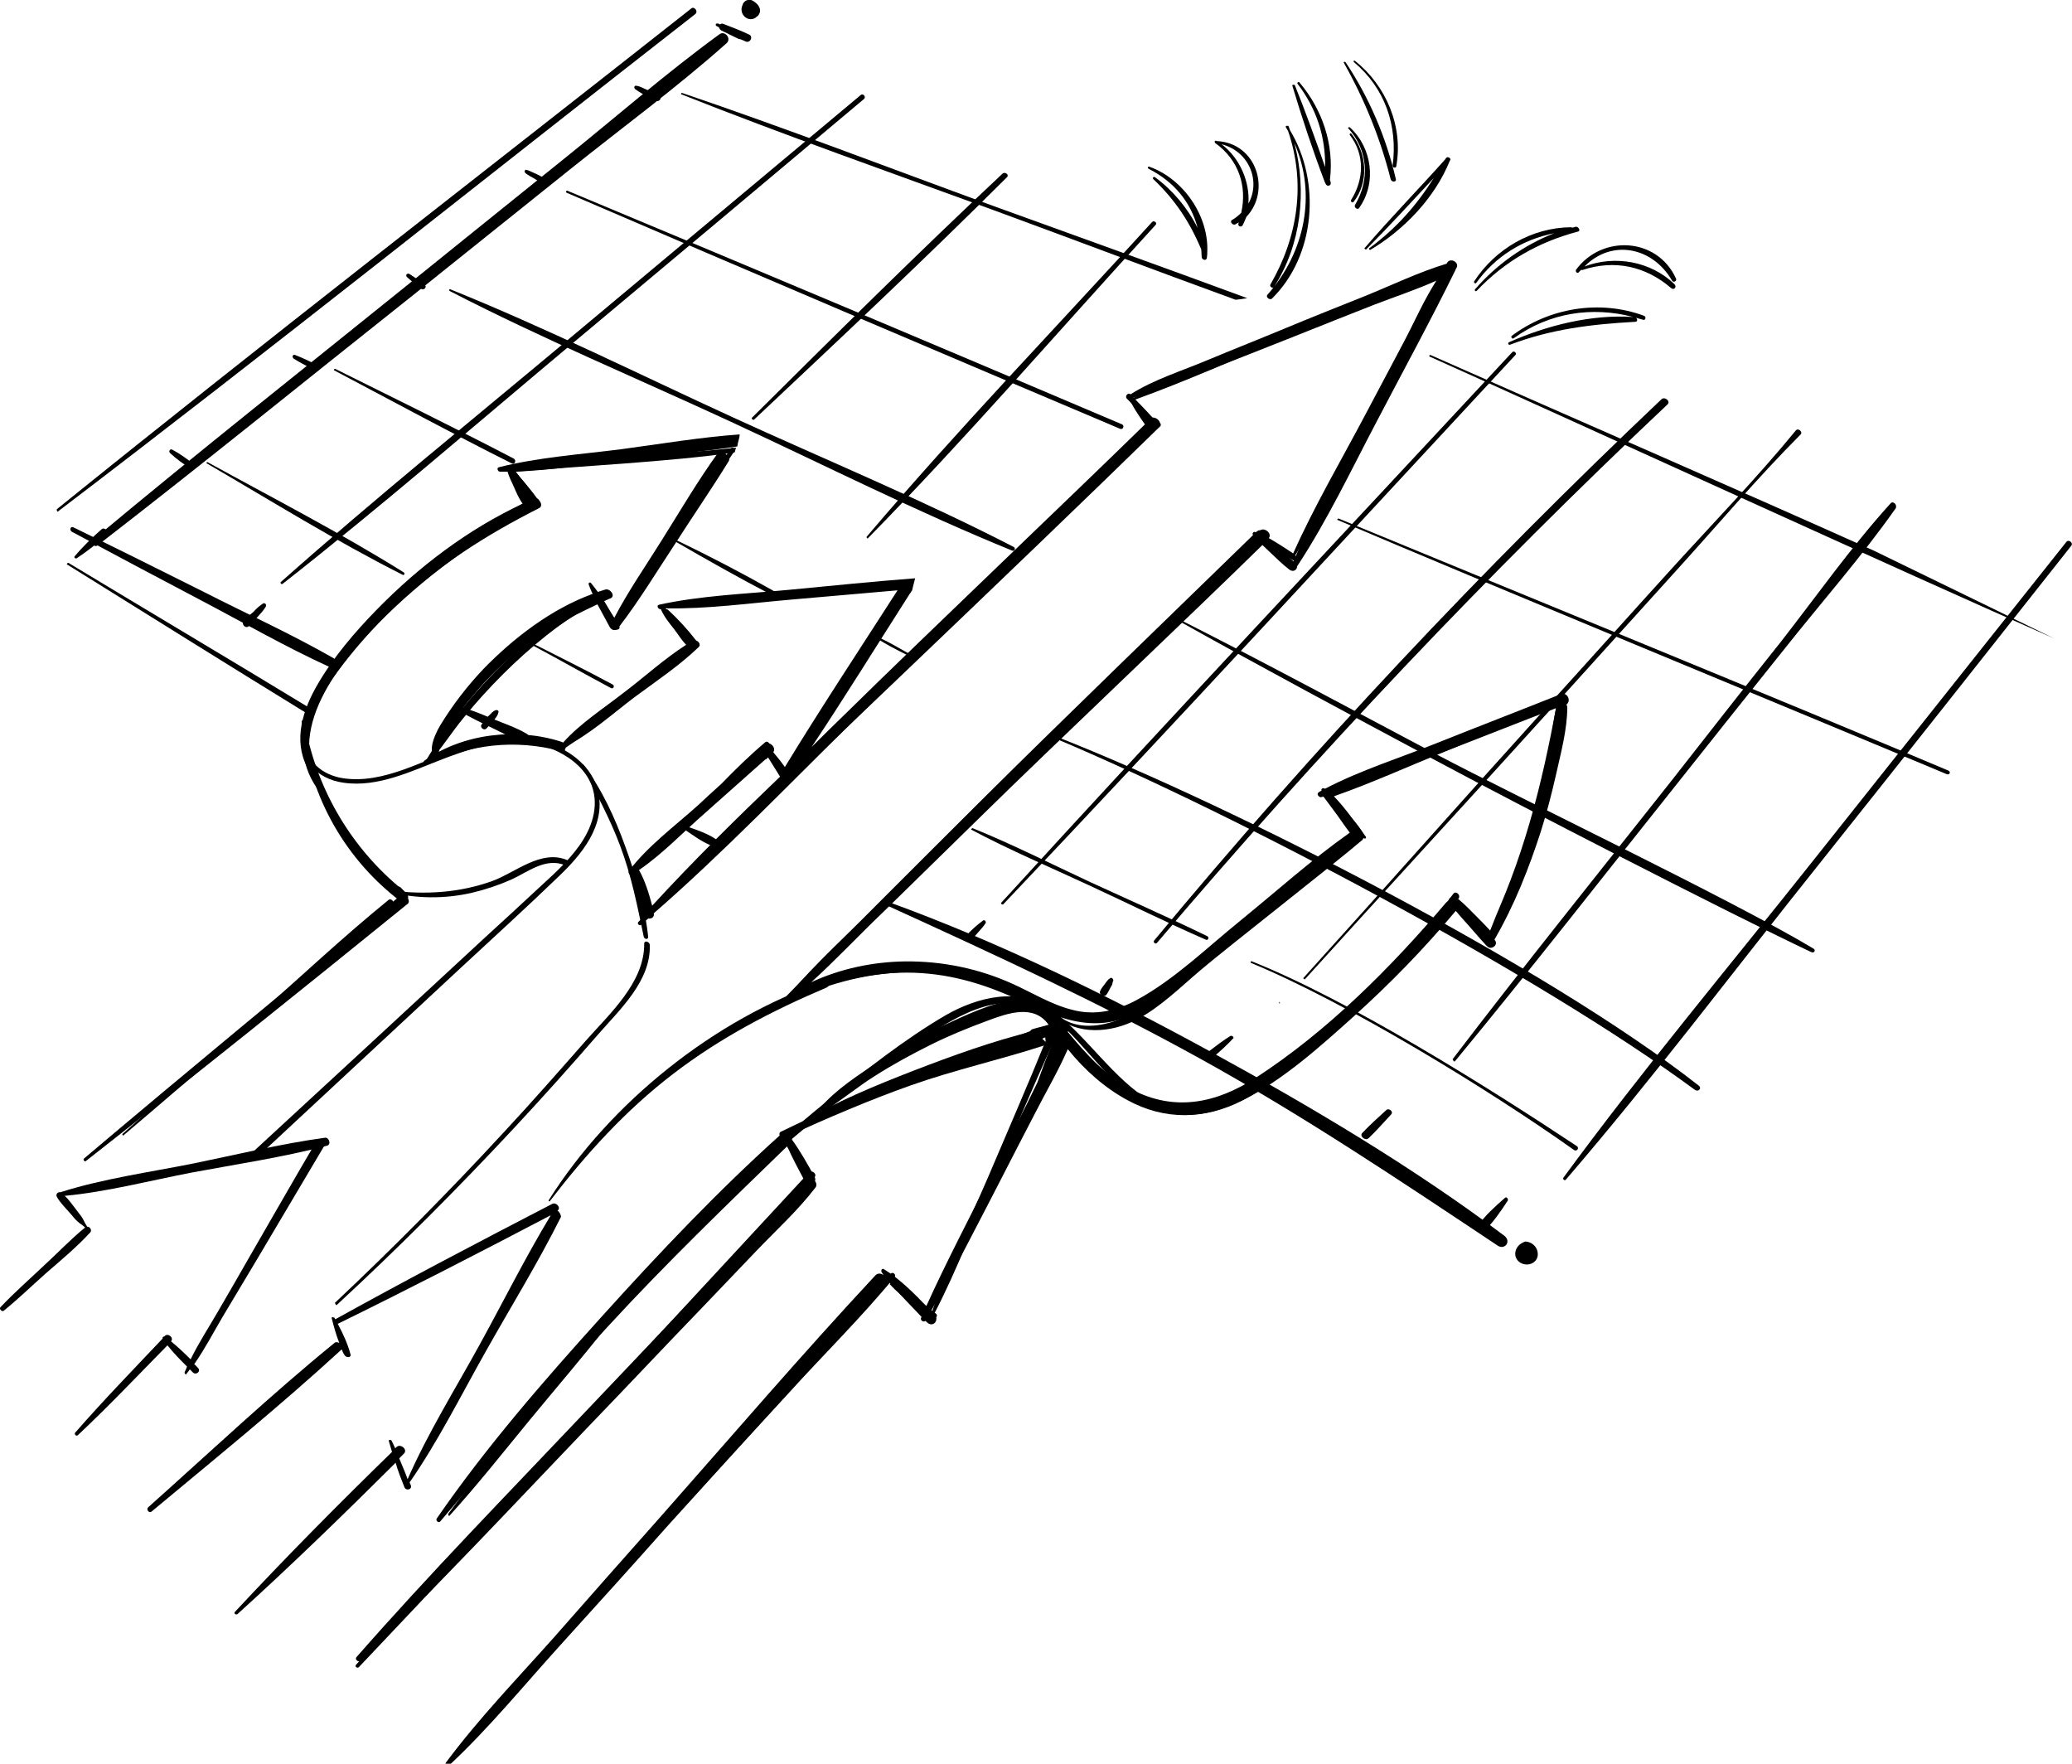 <svg width="329" height="280" viewBox="0 0 329 280" fill="none" xmlns="http://www.w3.org/2000/svg">
<g clip-path="url(#clip0_2039_3537)">
<path d="M118.91 5.471C117.577 4.835 116.245 4.326 114.912 3.817C114.658 3.69 114.468 3.754 114.341 3.881C114.214 3.817 114.087 3.754 114.087 3.754C113.643 3.626 113.516 3.944 113.77 4.135C113.897 4.199 114.024 4.263 114.151 4.326C114.151 4.326 114.278 4.708 114.531 4.835C115.42 5.281 116.372 5.726 117.26 6.171L117.577 6.235C117.894 6.362 118.212 6.489 118.465 6.617C119.227 6.807 119.608 5.726 118.91 5.471Z" fill="black"/>
<path d="M104.696 15.269C104.125 14.887 103.491 14.633 102.856 14.315C102.222 14.06 101.651 13.679 101.016 13.615C100.699 13.551 100.635 13.933 100.826 14.124C101.333 14.506 101.905 14.824 102.412 15.142C103.047 15.46 103.618 15.842 104.252 16.033C104.696 16.16 105.141 15.587 104.696 15.269Z" fill="black"/>
<path d="M119.735 0.254C119.354 -0.064 118.846 -0.127 118.402 0.127C118.148 0.318 117.958 0.509 117.894 0.827C117.641 1.336 117.704 2.036 118.085 2.481C118.529 3.054 119.354 3.245 119.988 2.799L120.115 2.672C120.369 2.545 120.496 2.354 120.623 2.036C120.877 1.4 120.369 0.636 119.735 0.254Z" fill="black"/>
<path d="M94.989 125.717C94.101 121.836 90.738 119.227 87.121 117.955C82.426 116.364 77.73 117.064 73.098 118.655C67.26 120.627 60.915 124.508 54.507 123.554C51.144 123.045 48.415 120.818 48.479 117.192C48.605 113.501 51.017 110.129 53.047 107.266C61.106 96.005 72.908 85.19 85.535 79.527C85.471 79.337 85.408 79.209 85.408 79.209C74.684 83.79 64.278 92.761 56.664 101.604C53.238 105.612 48.542 110.766 47.908 116.301C47.4 120.627 50.382 123.681 54.507 124.254C60.027 125.081 65.484 122.345 70.497 120.436C76.334 118.209 82.552 116.428 88.517 119.291C90.865 120.436 93.022 122.218 93.974 124.763C95.18 128.134 93.91 131.57 91.943 134.306C90.167 136.787 87.882 138.823 85.662 140.859C82.806 143.531 79.888 146.203 77.032 148.812C64.659 160.264 52.286 171.715 39.913 183.104C39.468 183.486 40.293 184.249 40.737 183.804C51.524 173.751 62.311 163.763 73.098 153.71C78.301 148.875 83.568 144.104 88.644 139.205C92.261 135.769 96.195 131.125 94.989 125.717Z" fill="black"/>
<path d="M94.418 94.288C89.722 96.896 85.344 100.395 81.473 103.895C76.334 108.539 71.067 114.901 67.514 120.945C67.387 121.136 67.704 121.391 67.831 121.2C71.702 115.792 76.397 109.684 81.283 105.167C85.598 101.222 90.293 98.232 95.115 95.242C94.862 94.86 94.671 94.542 94.418 94.288Z" fill="black"/>
<path d="M81.92 74.883C91.12 74.056 106.73 73.292 116.628 71.829C116.692 71.702 116.755 71.575 116.755 71.447C116.818 71.257 116.882 71.066 116.882 71.066C107.047 72.275 90.867 72.593 81.539 74.501C81.158 74.31 80.651 74.819 81.095 75.265C82.554 76.537 83.696 78.191 85.156 79.527C85.346 79.655 85.537 79.464 85.41 79.337C84.331 77.746 82.935 76.41 81.92 74.883Z" fill="black"/>
<path d="M116.054 71.193C110.978 78.827 102.412 90.597 97.844 98.55C96.892 97.15 95.94 95.624 94.734 94.415C94.608 94.288 94.227 94.351 94.354 94.606C95.178 96.26 96.384 97.787 97.463 99.314C97.463 99.314 97.526 99.441 97.59 99.441C97.844 99.823 98.415 99.505 98.161 99.059L98.034 98.932C103.745 91.679 111.359 79.273 116.562 71.702C116.879 71.32 116.308 70.811 116.054 71.193Z" fill="black"/>
<path d="M99.304 134.433C97.655 129.852 95.561 125.271 92.642 121.391C92.642 121.391 92.388 121.327 92.452 121.518C94.546 125.78 96.83 129.852 98.48 134.306C100.256 139.014 101.208 143.849 102.223 148.748C102.35 149.13 102.921 149.193 102.921 148.748C102.414 143.849 100.954 138.95 99.304 134.433Z" fill="black"/>
<path d="M60.915 139.968C55.204 133.288 51.017 125.971 48.288 117.637H48.098C50.445 125.908 54.697 133.861 60.407 140.286C60.661 140.604 61.169 140.35 60.915 139.968Z" fill="black"/>
<path d="M90.041 136.533C85.916 134.815 81.856 138.505 78.239 139.841C72.972 141.75 67.515 142.068 61.995 141.368C61.805 141.368 61.805 141.622 61.805 141.622C66.246 142.704 70.625 142.704 74.876 141.75C77.033 141.241 79.127 140.541 81.158 139.65C83.823 138.441 86.615 136.087 89.724 137.36C90.231 137.614 90.549 136.787 90.041 136.533Z" fill="black"/>
<path d="M103.176 150.02C103.176 149.512 102.288 149.193 102.288 149.83C102.351 156.001 96.704 161.027 92.897 165.353C88.646 170.189 84.394 175.024 80.016 179.732C71.387 189.084 62.44 198.119 53.176 206.835C53.176 206.835 53.366 207.344 53.493 207.153C63.265 198.119 72.656 188.703 81.729 178.968C86.234 174.133 90.613 169.234 94.927 164.272C98.417 160.264 103.367 155.746 103.176 150.02Z" fill="black"/>
<path d="M93.721 94.478C88.455 97.85 83.569 101.731 79.191 106.185C76.97 108.412 74.876 110.766 72.909 113.247C71.069 115.601 69.038 118.082 67.833 120.882C67.769 121.009 67.96 121.2 68.087 121.073C70.117 118.846 71.704 116.237 73.671 113.883C75.574 111.529 77.605 109.302 79.762 107.139C84.204 102.686 89.153 98.741 94.483 95.433C94.927 94.987 94.293 94.097 93.721 94.478Z" fill="black"/>
<path d="M114.724 72.402C111.678 76.919 108.759 81.5 105.84 86.081C103.112 90.216 100.257 94.351 97.845 98.741C97.465 98.169 97.02 97.596 96.64 97.087C96.132 96.387 95.624 95.56 94.927 94.987C94.8 94.86 94.609 94.987 94.673 95.178C94.927 96.005 95.498 96.705 95.942 97.405C96.449 98.169 96.894 99.059 97.528 99.759C97.845 100.141 98.543 99.95 98.353 99.441C101.526 95.306 104.254 90.788 107.109 86.462C109.965 82.009 112.947 77.682 115.739 73.165C115.993 72.529 115.104 71.829 114.724 72.402Z" fill="black"/>
<path d="M85.664 79.718C85.664 79.464 85.473 79.209 85.219 79.082C84.014 77.428 82.681 75.774 81.285 74.374C81.095 74.247 80.778 74.374 80.905 74.628C81.793 76.283 82.872 77.873 84.014 79.4C73.735 84.871 64.407 92.124 56.539 100.777C50.384 107.585 43.849 118.591 51.717 126.798C51.907 126.989 52.161 126.735 52.034 126.544C44.356 117.128 53.303 105.803 60.029 98.996C67.199 91.743 75.384 85.762 84.268 80.863C84.522 80.991 84.839 80.991 85.029 80.736C85.029 80.736 85.156 80.609 85.219 80.545C85.537 80.609 86.044 80.163 85.664 79.718Z" fill="black"/>
<path d="M177.478 172.161C180.016 173.879 182.491 175.342 185.219 176.169C178.43 173.179 174.496 166.944 169.166 162.109C164.09 157.528 157.681 154.856 150.955 153.901C144.166 152.947 137.503 153.71 131.221 155.81C131.095 155.746 130.968 155.746 130.841 155.81C113.455 161.79 96.957 174.96 87.122 190.548C87.059 190.675 87.249 190.802 87.312 190.675C93.087 183.167 99.305 176.296 106.856 170.507C114.407 164.717 122.592 160.454 131.285 156.764C131.475 156.637 131.602 156.51 131.602 156.51C144.293 152.374 159.14 153.774 169.102 163.19C172.021 166.053 174.559 169.361 177.478 172.161Z" fill="black"/>
<path d="M247.655 110.829V110.702C247.655 110.702 247.337 110.384 247.274 110.638V110.829H247.211C240.929 113.374 234.71 116.11 228.429 118.718C222.718 121.136 216.88 123.363 211.297 126.099C210.979 125.78 210.535 126.099 210.535 126.417C210.281 126.544 210.535 126.862 210.725 126.798C212.185 128.834 214.088 130.679 215.865 132.461C215.865 132.461 215.675 132.461 215.548 132.524C210.028 137.169 189.596 153.774 183.949 158.291C179.19 162.045 170.243 165.99 166.182 158.991C166.182 158.991 165.801 158.928 165.928 159.118C166.119 159.5 166.372 159.945 166.626 160.264C161.804 156.573 155.078 158.355 150.192 161.154C143.53 165.035 137.311 169.998 131.283 174.833C125.446 179.605 119.735 184.631 114.341 189.848C108.567 195.446 102.793 201.236 97.907 207.535C97.717 207.726 98.098 208.044 98.288 207.853C103.301 202.572 108.06 197.164 113.326 192.075C118.466 187.048 123.859 182.277 129.507 177.696C134.9 173.306 140.484 169.107 146.258 165.099C152.222 161.027 160.027 156.319 166.753 161.536C167.134 161.854 167.578 161.536 167.578 161.218C170.941 164.399 176.398 164.017 180.522 161.854C184.266 159.882 187.375 156.764 190.611 154.029C194.164 150.975 212.819 136.405 216.309 133.352C216.309 133.352 216.5 133.033 216.436 132.906C216.436 132.97 216.5 133.033 216.5 133.033C216.69 133.224 217.007 133.097 216.88 132.843C215.294 130.743 213.708 128.389 211.804 126.417C217.769 124.317 223.543 121.709 229.317 119.355C235.281 116.873 241.246 114.519 247.147 111.975C246.005 118.209 244.672 124.444 242.896 130.552C242.007 133.606 240.992 136.723 239.85 139.714C238.835 142.449 237.629 145.058 236.614 147.73C235.916 146.967 235.155 146.203 234.457 145.503C233.568 144.613 232.617 143.595 231.601 142.768C231.411 142.64 231.157 142.831 231.284 143.022C232.045 144.104 232.934 145.058 233.822 146.012C234.647 146.903 235.345 147.857 236.233 148.621C236.17 148.748 236.106 148.939 236.106 149.066C235.979 149.575 236.677 149.893 236.931 149.448C240.231 143.595 242.198 136.533 243.974 130.107C245.624 124.063 246.893 117.955 247.655 111.784C247.718 111.784 247.718 111.72 247.718 111.72C248.099 111.593 247.972 111.02 247.655 110.829Z" fill="black"/>
<path d="M230.777 141.877C225.13 149.384 218.721 156.192 211.614 162.236C210.853 162.936 210.028 163.572 209.203 164.208C209.076 164.208 209.013 164.272 209.013 164.272C208.569 164.653 208.188 164.971 207.871 165.29C206.665 166.244 205.459 167.135 204.19 168.025C204 168.343 203.746 168.662 203.556 168.916C196.83 174.26 188.708 178.714 180.332 174.069C180.332 174.069 180.015 174.197 180.205 174.324C190.485 181.45 202.033 172.733 209.457 165.417C217.833 158.8 225.32 150.975 231.602 142.64C231.982 142.068 231.158 141.368 230.777 141.877Z" fill="black"/>
<path d="M95.688 209.634C91.437 214.597 87.439 219.814 83.379 224.904C79.254 229.993 75.066 235.019 71.196 240.3C71.069 240.491 71.323 240.682 71.323 240.682C75.891 235.656 79.889 230.566 84.076 225.476C88.201 220.45 92.516 215.487 96.513 210.334C96.957 209.825 96.132 209.125 95.688 209.634Z" fill="black"/>
<path d="M183.441 67.058C160.726 89.007 124.494 123.936 101.969 146.076C102.032 146.267 102.096 146.394 102.096 146.394C124.938 124.508 161.55 89.834 184.266 67.63C184.52 67.248 183.822 66.676 183.441 67.058Z" fill="black"/>
<path d="M228.301 44.217C226.144 47.462 224.558 51.215 222.718 54.651C220.751 58.341 218.784 62.095 216.817 65.785C212.946 73.102 208.695 80.354 205.332 87.862C203.745 86.78 202.096 85.762 200.382 84.808C200.636 84.426 200.002 83.981 199.685 84.299C199.685 84.299 199.621 84.363 199.558 84.363L199.367 84.553C188.327 95.305 167.387 115.537 156.41 126.48C145.369 137.487 134.265 148.493 123.351 159.691C123.225 159.818 123.478 160.009 123.542 159.882C134.836 149.066 145.877 137.996 156.981 126.989C167.958 116.11 189.215 96.196 199.938 85.253C201.778 86.653 203.745 87.989 205.713 89.198C206.157 89.516 206.537 88.816 206.093 88.498C205.966 88.371 205.776 88.307 205.649 88.18C209.9 81.372 213.454 74.119 217.261 67.057C219.291 63.367 221.258 59.677 223.225 55.924C225.192 52.297 227.54 48.607 229.19 44.79C229.38 44.281 228.619 43.708 228.301 44.217Z" fill="black"/>
<path d="M228.239 42.627C219.927 45.935 211.678 49.562 203.429 53.061C195.624 56.369 187.693 59.423 180.015 63.113C179.888 62.986 179.698 62.795 179.698 62.795C179.063 62.159 178.492 62.922 179 63.367C180.523 64.894 182.046 66.421 183.632 67.821C183.886 68.012 184.266 67.694 184.013 67.439C182.807 66.04 181.601 64.767 180.269 63.431C188.327 60.505 196.195 57.005 204.127 53.697C212.249 50.325 220.498 47.08 228.556 43.517C229.191 43.263 228.747 42.436 228.239 42.627Z" fill="black"/>
<path d="M141.436 202.19C135.472 208.107 130.015 214.724 124.368 220.895C118.657 227.13 113.01 233.365 107.299 239.6C95.941 252.07 84.329 264.413 73.288 277.137C73.162 277.264 73.415 277.519 73.542 277.328C85.218 265.176 96.449 252.515 107.87 240.045C113.581 233.81 119.291 227.575 125.002 221.404C130.649 215.169 136.741 209.189 142.071 202.699C142.325 202.318 141.753 201.872 141.436 202.19Z" fill="black"/>
<path d="M128.428 186.158C104.38 212.179 80.204 238.009 56.537 264.285C56.283 264.54 56.727 264.922 56.981 264.667C81.347 239.027 105.268 212.879 129.316 186.921C129.824 186.412 128.936 185.649 128.428 186.158Z" fill="black"/>
<path d="M61.741 142.831C54.444 148.748 47.591 155.237 40.548 161.409C33.504 167.58 26.398 173.815 19.418 180.05C19.418 180.05 19.481 180.368 19.608 180.241C26.905 174.069 34.075 167.834 41.309 161.6C48.352 155.555 55.586 149.702 62.375 143.404C62.629 143.149 62.058 142.577 61.741 142.831Z" fill="black"/>
<path d="M110.155 101.859C103.175 107.457 95.815 112.802 89.152 118.846L89.343 119.037C96.703 113.947 103.619 108.03 110.663 102.495C111.043 102.241 110.536 101.604 110.155 101.859Z" fill="black"/>
<path d="M110.471 101.604C109.202 99.95 107.615 98.232 106.092 96.833C105.775 96.514 105.268 96.96 105.585 97.278C106.981 98.868 108.631 100.459 110.344 101.731C110.407 101.795 110.534 101.731 110.471 101.604Z" fill="black"/>
<path d="M165.423 165.035C158.316 166.18 151.146 168.789 144.293 171.207C137.441 173.624 130.588 176.424 123.989 179.668C123.671 179.796 123.735 180.177 123.862 180.432C125.385 182.595 126.844 184.885 128.557 186.858C128.748 187.048 129.128 186.985 129.001 186.667C127.859 184.44 126.463 182.468 125.067 180.368C131.54 177.442 138.012 174.642 144.674 172.288C151.527 169.87 158.634 168.28 165.55 166.053C166.248 165.862 165.994 164.972 165.423 165.035Z" fill="black"/>
<path d="M166.248 164.717C163.266 172.097 160.093 179.35 156.984 186.667C153.938 193.729 150.512 200.791 148.037 208.107C146.007 206.58 143.849 204.799 141.502 203.717C141.502 203.717 141.184 203.845 141.311 203.908C143.151 205.944 145.753 207.535 147.974 209.189C148.481 209.571 149.116 208.871 148.545 208.489C148.481 208.489 148.418 208.425 148.418 208.425C151.971 201.554 154.763 194.174 157.809 187.112C160.981 179.796 164.027 172.479 167.327 165.29C167.707 164.59 166.565 164.017 166.248 164.717Z" fill="black"/>
<path d="M64.788 142.64C64.852 142.322 64.788 142.004 64.471 141.75L63.582 140.859L63.202 140.668C55.397 134.051 50.067 124.763 48.354 114.583C48.29 114.329 47.846 114.265 47.91 114.583C48.861 125.653 54.318 135.769 63.011 142.64C46.387 156.319 29.826 169.998 13.328 183.931C13.138 184.122 13.455 184.504 13.646 184.313C30.778 170.888 47.719 157.273 64.598 143.595C64.978 143.404 64.978 142.958 64.788 142.64Z" fill="black"/>
<path d="M113.96 71.956C110.788 76.346 107.996 81.118 105.077 85.762C102.539 89.834 99.747 93.842 97.526 98.105C97.019 97.214 96.448 96.323 95.94 95.433C96.257 95.306 96.575 95.115 96.955 94.987C97.78 94.606 96.892 93.397 96.13 93.588C95.75 93.715 95.305 93.842 94.925 93.969C94.544 93.46 94.227 93.015 93.846 92.57C93.719 92.379 93.402 92.506 93.465 92.761C93.656 93.27 93.846 93.779 94.1 94.288C87.564 96.642 81.473 101.35 76.778 106.185C74.176 108.921 71.828 111.974 69.861 115.219C69.036 116.619 67.133 120.627 70.432 120.373C70.749 120.373 70.623 119.991 70.369 119.991C68.275 119.864 71.765 114.901 72.209 114.201C73.097 112.929 73.986 111.72 75.001 110.575C76.968 108.157 79.189 105.93 81.536 103.958C85.661 100.523 90.102 98.168 94.861 95.942C95.496 97.151 96.194 98.359 96.828 99.568C97.336 100.459 98.668 99.95 98.097 98.996C101.333 94.924 104.062 90.343 106.917 86.017C109.773 81.691 112.882 77.364 115.42 72.847C115.801 72.147 114.468 71.257 113.96 71.956Z" fill="black"/>
<path d="M117.071 70.875C117.134 70.493 117.198 70.111 117.324 69.73C117.388 69.475 117.451 69.221 117.451 68.966C111.17 69.411 104.824 70.493 98.606 71.32C92.134 72.147 85.471 72.593 79.19 74.183C78.809 74.31 79.063 74.883 79.38 74.883C79.761 74.883 80.205 74.883 80.586 74.883C80.839 75.71 81.22 76.473 81.601 77.3C81.982 78.191 82.426 79.209 82.997 79.973C74.367 83.981 66.499 89.961 59.9 96.705C56.347 100.332 52.92 104.34 50.382 108.73C48.098 112.674 46.512 117.51 48.796 121.836C48.923 122.027 49.24 121.963 49.177 121.709C47.4 116.237 50.319 111.02 53.492 106.757C56.22 103.067 59.266 99.632 62.565 96.451C69.355 89.898 77.159 84.935 85.598 80.672C86.423 80.291 85.535 78.828 84.71 79.209C84.71 79.209 84.393 79.4 84.202 79.464C83.885 78.573 83.251 77.809 82.806 76.982C82.362 76.283 81.918 75.519 81.41 74.883C87.565 74.692 93.784 73.674 99.875 72.974C105.522 72.211 111.36 71.765 117.071 70.875Z" fill="black"/>
<path d="M129.319 186.794C128.24 184.822 127.098 182.786 125.766 180.941C125.766 180.241 124.75 179.414 124.179 179.923C114.09 188.957 104.636 198.946 95.562 208.998C86.362 219.177 77.161 229.739 69.357 241.063C69.103 241.381 69.674 241.89 69.928 241.509C78.811 231.138 87.377 220.45 96.641 210.461C105.715 200.6 115.359 191.311 125.004 181.959C125.766 183.804 126.781 185.585 127.669 187.303C128.24 188.257 129.953 187.875 129.319 186.794Z" fill="black"/>
<path d="M164.344 163.636C157.745 165.226 151.273 167.58 144.991 169.998C138.963 172.352 132.681 174.897 127.161 178.269C126.844 178.459 127.161 178.968 127.542 178.905C133.76 176.551 139.852 173.751 146.07 171.461C152.352 169.171 158.697 167.326 165.106 165.353C166.248 165.035 165.359 163.317 164.344 163.636Z" fill="black"/>
<path d="M128.239 187.239C125.003 190.039 122.211 193.411 119.229 196.528C116.31 199.582 113.391 202.636 110.473 205.69C104.445 212.052 98.417 218.35 92.389 224.713C80.396 237.373 68.15 249.907 56.602 263.077C56.284 263.458 56.919 263.967 57.3 263.649C69.736 251.561 81.602 238.837 93.594 226.303C99.559 220.132 105.46 213.833 111.424 207.662C114.343 204.608 117.262 201.554 120.181 198.5C123.29 195.256 126.716 192.138 129.445 188.575C130.079 187.876 128.937 186.603 128.239 187.239Z" fill="black"/>
<path d="M247.847 110.193C241.311 112.802 234.712 115.346 228.177 117.955C222.339 120.309 215.994 122.281 210.41 125.208H210.347C210.093 125.017 209.712 125.208 209.839 125.526C209.712 125.59 209.522 125.653 209.395 125.78C208.951 126.035 209.458 126.671 209.839 126.544C209.966 126.48 210.156 126.48 210.156 126.48C210.918 127.498 211.679 128.516 212.377 129.471C213.012 130.361 213.646 131.316 214.344 132.206C214.344 132.206 214.217 132.206 214.217 132.27C208.189 136.533 202.606 141.559 196.895 146.203C191.628 150.466 186.489 155.492 180.524 158.737C177.352 160.454 173.925 161.281 170.308 160.327C166.945 159.5 163.9 157.591 160.79 156.192C155.46 153.774 149.623 152.565 143.722 152.629C138.646 152.693 133.443 153.774 128.811 155.937C132.745 152.374 136.425 148.43 140.232 144.803C145.562 139.586 150.892 134.369 156.222 129.152C166.374 119.164 190.296 96.514 200.448 86.526C200.829 86.907 201.273 87.289 201.654 87.671C202.669 88.625 203.621 89.58 204.699 90.407C205.334 90.916 205.968 90.47 205.968 89.898C210.791 82.581 214.598 74.501 218.659 66.803C222.783 58.914 227.098 51.025 231.032 43.008L231.096 42.881C231.159 42.69 231.223 42.563 231.286 42.499C231.73 41.609 230.271 40.845 229.763 41.736L229.7 41.863C225.258 43.199 220.943 45.299 216.692 47.017C212.568 48.671 208.38 50.325 204.255 52.043C200.131 53.76 195.943 55.415 191.819 57.132C187.758 58.85 183.189 60.25 179.509 62.604L179.382 62.54C179.192 62.413 179.001 62.54 179.065 62.731C179.699 64.385 180.778 65.912 181.793 67.376C170.752 78.191 146.006 101.731 134.965 112.611C132.935 114.583 130.904 116.555 128.874 118.591C134.204 110.575 139.28 102.368 144.483 94.224C144.61 94.097 144.674 93.906 144.801 93.779L144.864 93.588C144.991 92.951 145.181 92.379 145.308 91.806C138.582 92.315 131.856 93.015 125.13 93.651C118.341 94.288 111.298 94.542 104.635 96.005C104.191 96.133 104.508 96.705 104.826 96.705H104.952V96.769C105.46 97.914 106.285 98.932 107.046 99.886C107.681 100.713 108.252 101.668 108.95 102.368C105.46 104.594 102.287 107.521 98.988 110.002C95.815 112.483 92.135 114.837 89.407 117.891L89.153 117.764C82.046 115.474 73.544 116.428 67.389 120.754C67.008 121.072 67.516 121.581 67.896 121.391C74.686 118.146 81.665 117.319 89.026 119.227C89.66 119.418 89.851 118.909 89.787 118.528C93.658 116.555 97.211 113.374 100.638 110.766C104.064 108.221 107.808 105.74 110.917 102.749C111.425 102.304 110.79 101.604 110.219 101.604C109.648 100.713 108.823 99.886 108.062 99.059C107.3 98.232 106.539 97.278 105.65 96.578C112.313 96.705 119.102 95.751 125.765 95.178C131.349 94.669 136.996 94.224 142.516 93.715C136.552 103.004 130.397 112.293 124.623 121.772C124.052 120.945 123.417 120.182 122.783 119.418C123.163 118.909 122.719 118.209 122.148 118.019C122.021 117.828 121.767 117.637 121.514 117.828C119.102 119.864 116.755 122.154 114.534 124.444C113.265 125.59 111.996 126.735 110.79 127.88C107.173 131.125 102.795 134.369 99.876 138.25C99.686 138.505 99.94 138.887 100.194 138.887L100.257 139.077C100.384 138.95 100.447 138.887 100.574 138.759C100.701 139.65 100.955 140.604 101.145 141.495C101.463 142.767 101.716 144.04 102.161 145.249L102.224 145.44C101.907 145.758 101.653 146.076 101.336 146.394C101.145 146.648 101.526 147.03 101.78 146.839C102.161 146.521 102.541 146.139 102.922 145.821C103.43 145.885 103.937 145.63 103.81 144.994C114.978 135.26 125.321 124.444 135.917 114.074C147.339 102.813 172.529 78.955 183.951 67.694C184.585 67.121 183.76 66.23 182.999 66.294C182.872 66.167 182.745 66.103 182.745 66.103C181.73 65.022 180.905 64.004 179.89 63.113C184.395 62.095 188.836 59.932 193.088 58.278C197.276 56.687 201.4 55.033 205.588 53.379C209.712 51.724 213.9 50.07 218.088 48.416C221.387 47.144 224.877 45.999 228.113 44.535C224.306 51.534 220.816 58.596 217.136 65.658C213.075 73.356 208.697 81.054 205.397 89.134C204.509 88.243 203.43 87.416 202.415 86.653C202.034 86.335 201.59 86.017 201.21 85.699C201.21 85.699 201.336 85.571 201.4 85.508C202.161 84.744 200.702 83.535 199.941 84.299C199.941 84.299 199.75 84.49 199.623 84.617C199.623 84.617 199.433 84.49 199.369 84.49C199.052 84.299 198.735 84.681 198.989 84.999C198.989 85.062 199.052 85.126 199.052 85.126C189.027 95.178 165.232 117.828 155.143 127.816C150.004 132.97 144.801 138.123 139.661 143.276C134.839 148.112 129.572 152.82 125.13 158.1C125.003 158.164 124.94 158.228 124.813 158.291C124.686 158.355 124.686 158.482 124.686 158.482C124.623 158.673 124.496 158.8 124.369 158.927C124.179 159.182 124.559 159.564 124.813 159.373C125.194 159.055 125.511 158.8 125.892 158.482C131.666 156.064 137.63 154.41 143.976 154.41C150.257 154.41 155.968 156.064 161.615 158.673C157.491 159.055 152.605 161.536 150.194 162.618C146.514 164.272 143.024 166.244 139.597 168.471C136.361 170.634 132.745 172.924 130.206 175.915C129.953 176.169 130.397 176.614 130.714 176.423C133.569 174.769 136.044 172.606 138.899 170.825C141.691 169.043 144.61 167.453 147.529 165.989C150.575 164.463 153.684 163.19 156.793 162.045C160.029 160.836 164.153 159.373 166.501 162.681C165.676 162.936 164.788 163.126 163.963 163.381C163.773 163.445 163.646 163.572 163.582 163.699C162.567 164.081 161.552 164.463 160.537 164.844C160.219 165.035 160.346 165.544 160.727 165.544C161.869 165.353 163.075 165.162 164.217 164.908H164.598C165.105 164.844 165.549 164.781 165.994 164.717C165.867 165.29 166.438 165.799 167.009 165.799C166.184 167.835 165.423 169.87 164.725 171.843C164.153 172.988 163.582 174.197 163.011 175.342C161.108 179.096 159.204 182.849 157.301 186.603C153.874 193.474 150.257 200.345 147.085 207.344C145.054 205.244 142.833 203.017 140.359 201.491C140.042 201.3 139.851 201.681 139.978 201.936C140.105 202.127 140.169 202.254 140.295 202.445C139.915 202.127 139.344 202.063 138.963 202.508C127.288 215.042 116.057 228.148 104.699 241C99.115 247.298 93.468 253.66 87.947 259.959C82.173 266.448 76.018 272.811 70.815 279.809C70.561 280.127 71.069 280.509 71.323 280.254C77.668 274.338 83.315 267.403 89.153 260.977C94.8 254.742 100.511 248.443 106.095 242.145C117.579 229.421 129.318 216.76 140.549 203.781C140.74 203.526 140.803 203.272 140.74 203.017C141.628 204.163 142.643 205.181 143.595 206.199C144.483 207.153 145.435 208.107 146.323 209.062L146.26 209.189C146.07 209.634 146.641 209.952 146.958 209.698C147.085 209.825 147.148 209.889 147.148 209.889C148.163 210.907 149.242 209.507 148.354 208.616C148.163 208.425 148.037 208.298 147.846 208.107C151.653 201.427 155.143 194.556 158.697 187.685C160.537 184.122 162.377 180.495 164.28 176.869C165.994 173.497 168.024 170.061 169.547 166.562C172.212 169.87 175.448 172.733 179.001 174.642C184.902 177.887 191.311 177.76 197.276 174.706C203.811 171.397 209.585 166.18 215.042 161.281C220.753 156.128 226.146 150.593 231.096 144.676C231.159 144.613 231.159 144.613 231.159 144.613C231.73 145.312 232.365 146.012 232.999 146.712C234.014 147.857 235.03 149.066 236.045 150.148L236.362 150.402C237.06 150.72 237.948 149.893 237.314 149.193V149.13C240.423 143.785 242.771 137.869 244.674 131.952C245.626 128.962 246.388 125.971 247.086 122.917C247.847 119.482 248.862 115.792 248.862 112.229L248.735 111.847C249.56 111.211 248.799 109.811 247.847 110.193ZM103.557 143.785C103.049 141.877 102.414 139.777 101.463 138.123C105.206 135.578 108.569 132.015 111.932 129.089C115.105 126.289 118.277 123.426 121.45 120.627C121.577 120.563 121.64 120.5 121.704 120.5C121.704 120.5 121.894 120.309 121.958 120.245C122.592 121.263 123.227 122.281 123.861 123.299C116.945 129.916 110.029 136.723 103.557 143.785ZM245.69 120.754C244.992 124.254 244.103 127.689 243.152 131.061C241.375 136.978 239.027 142.577 236.679 148.239C235.855 147.412 235.03 146.585 234.205 145.758C233.063 144.676 231.984 143.404 230.715 142.577C230.461 142.386 229.953 142.577 230.144 142.958L230.207 143.022C230.017 143.022 229.763 143.149 229.573 143.34C220.816 153.647 210.791 163.699 199.433 171.079C193.151 175.151 186.489 176.551 179.636 172.924C175.448 170.697 172.466 167.326 169.547 163.826C169.61 163.699 169.674 163.572 169.674 163.508C169.991 162.745 168.976 162.109 168.405 162.49C168.405 162.49 168.278 162.363 168.278 162.299C168.278 162.236 168.278 162.172 168.278 162.172C168.151 161.79 168.087 161.536 167.961 161.345C171.768 162.681 175.702 162.999 179.826 161.154C185.791 158.482 190.867 153.456 195.88 149.384C202.352 144.104 209.268 139.141 215.359 133.479L215.423 133.415C216.121 133.86 216.882 132.97 216.438 132.27C215.613 130.87 214.408 129.661 213.392 128.453C212.758 127.625 212.06 126.862 211.362 126.099C217.453 124.381 223.418 121.581 229.255 119.355C235.22 117.064 241.121 114.71 247.086 112.42C246.514 115.156 246.261 118.019 245.69 120.754Z" fill="black"/>
<path d="M51.589 180.623C44.609 181.577 37.629 183.295 30.776 184.694C23.796 186.094 16.372 187.112 9.583 189.275C9.202 189.212 8.822 189.53 9.012 189.975C9.52 190.929 10.408 191.756 11.106 192.584C11.487 192.965 11.804 193.474 12.248 193.856C12.629 194.238 13.136 194.492 13.517 194.874C11.233 196.719 9.202 198.882 7.045 200.854C4.697 203.081 2.286 205.181 0.065 207.535C-0.189 207.789 0.319 208.298 0.573 208.107C2.921 206.199 5.015 204.163 7.235 202.19C9.647 200.091 12.185 197.991 14.342 195.637C14.659 195.256 14.215 194.683 13.834 194.747L13.771 194.619C13.454 194.174 13.263 193.602 12.946 193.156C12.629 192.711 12.248 192.265 11.931 191.82C11.423 191.184 10.916 190.42 10.281 189.848C17.007 189.212 23.796 187.43 30.395 186.158C37.566 184.822 44.863 183.74 51.906 181.895C52.667 181.704 52.223 180.495 51.589 180.623Z" fill="black"/>
<path d="M50.192 181.259C46.639 187.303 43.149 193.411 39.659 199.455C37.946 202.445 36.233 205.435 34.519 208.362C33.123 210.779 31.537 213.197 30.268 215.806C29.253 214.788 28.238 213.833 27.159 212.943C27.666 212.37 26.651 211.543 26.144 212.115L26.08 212.179C25.89 212.179 25.763 212.306 25.826 212.497C21.131 217.46 16.372 222.359 11.93 227.448C11.74 227.703 12.121 228.085 12.374 227.83C17.26 223.249 21.892 218.35 26.588 213.579C27.54 214.788 28.618 215.869 29.697 216.951C29.57 217.269 29.443 217.587 29.316 217.841C29.253 218.032 29.507 218.223 29.507 218.223C29.824 217.841 30.014 217.587 30.141 217.396C30.331 217.587 30.458 217.714 30.649 217.905C31.156 218.35 31.918 217.714 31.474 217.205C31.283 217.014 31.093 216.76 30.839 216.569C32.489 214.215 33.885 211.543 35.344 209.062C37.184 206.008 39.025 202.89 40.865 199.836C44.418 193.856 47.908 187.939 51.461 181.959C51.905 181.195 50.636 180.495 50.192 181.259Z" fill="black"/>
<path d="M88.516 192.202C89.151 191.757 88.326 190.802 87.691 191.12C76.143 197.101 64.595 203.145 53.237 209.443C53.173 209.316 53.11 209.253 53.11 209.189C53.11 209.189 52.602 208.998 52.666 209.253C52.983 210.525 53.364 211.925 53.871 213.197C53.617 213.07 53.3 213.006 53.11 213.197C42.958 221.468 33.313 230.566 23.541 239.282C23.16 239.6 23.668 240.3 24.049 239.982C34.138 231.584 44.417 223.249 54.125 214.342L54.252 214.215C54.379 214.533 54.506 214.851 54.696 215.106C54.886 215.551 55.838 215.615 55.648 214.979C55.204 213.324 54.442 211.67 53.617 210.143H53.681C64.975 204.608 76.207 198.819 87.374 192.965H87.438C83.44 199.582 79.95 206.58 76.207 213.388C72.336 220.45 67.958 227.448 64.722 234.829C64.341 233.747 63.833 232.602 63.389 231.52C63.643 231.266 63.897 231.011 64.15 230.757C64.785 230.121 63.58 229.103 62.945 229.739C62.945 229.739 62.818 229.866 62.755 229.93C62.564 229.548 62.374 229.103 62.184 228.721C62.057 228.53 61.676 228.53 61.739 228.784C61.93 229.357 62.057 229.93 62.247 230.502C53.744 238.773 45.369 247.235 37.31 255.887C37.056 256.142 37.501 256.46 37.754 256.206C46.321 248.444 54.633 240.364 62.818 232.22C63.199 233.556 63.706 234.829 64.214 236.101C64.468 236.737 65.483 236.483 65.229 235.783C65.166 235.656 65.102 235.465 65.039 235.338C69.544 228.848 73.161 221.595 77.031 214.724C81.029 207.598 85.407 200.536 89.087 193.156C89.024 192.775 88.834 192.393 88.516 192.202Z" fill="black"/>
<path d="M52.922 104.467C46.26 100.65 39.217 97.469 32.364 93.97C25.511 90.534 18.595 87.098 11.679 83.727C11.171 83.472 10.981 84.172 11.425 84.426C18.214 88.053 25.003 91.679 31.793 95.242C38.582 98.805 45.308 102.686 52.288 105.867C53.367 106.376 53.811 104.976 52.922 104.467Z" fill="black"/>
<path d="M238.899 196.21C224.241 185.203 208.125 175.66 192.071 166.88C175.764 157.973 158.759 149.639 141.309 143.276C140.929 143.086 140.675 143.658 141.056 143.849C157.807 151.484 174.368 159.118 190.485 168.025C206.856 177.06 222.211 187.366 237.693 197.673C238.835 198.564 240.041 197.164 238.899 196.21Z" fill="black"/>
<path d="M114.279 5.408C105.713 11.643 97.591 18.768 89.342 25.385C81.094 32.002 72.781 38.746 64.469 45.426C47.908 58.787 31.157 72.02 14.786 85.699C14.278 86.144 14.976 86.971 15.484 86.589C32.362 73.547 48.86 60.123 65.548 46.889C73.86 40.209 82.172 33.592 90.484 26.912C98.733 20.295 107.426 13.933 115.358 6.871C116.183 6.171 115.167 4.835 114.279 5.408Z" fill="black"/>
<path d="M83.634 116.492C81.921 115.474 79.954 114.837 78.113 114.074C76.464 113.374 74.814 112.674 73.101 112.229C72.72 112.102 72.72 112.674 72.974 112.865C74.687 113.947 76.527 114.774 78.367 115.665C79.954 116.428 81.603 117.382 83.317 117.891C84.268 118.082 84.268 116.873 83.634 116.492Z" fill="black"/>
<path d="M113.58 133.161C112.121 132.206 110.28 131.634 108.631 131.061C108.377 130.997 108.25 131.379 108.25 131.379C109.836 132.461 111.359 133.606 112.945 134.242C113.643 134.433 114.278 133.606 113.58 133.161Z" fill="black"/>
<path d="M16.182 83.981C14.659 85.317 13.136 86.78 11.867 88.307C11.677 88.498 11.994 88.753 12.185 88.625C13.898 87.48 15.547 86.208 17.007 84.808C17.388 84.426 16.626 83.663 16.182 83.981Z" fill="black"/>
<path d="M86.676 28.439C86.168 28.121 85.66 27.866 85.153 27.612C84.645 27.421 84.138 27.103 83.63 26.976C83.313 26.848 83.186 27.294 83.44 27.485C83.82 27.803 84.328 28.057 84.772 28.312C85.28 28.63 85.787 28.948 86.295 29.139C86.739 29.33 87.12 28.757 86.676 28.439Z" fill="black"/>
<path d="M67.39 45.172C66.629 44.599 65.867 44.026 65.042 43.517C64.662 43.263 64.281 43.708 64.662 44.026C65.36 44.663 66.121 45.235 66.882 45.871C67.327 46.126 67.898 45.553 67.39 45.172Z" fill="black"/>
<path d="M50.385 57.96C49.243 57.387 48.037 56.814 46.895 56.369C46.451 56.178 46.324 56.687 46.641 56.942C47.783 57.642 48.862 58.214 50.068 58.787C50.639 59.168 51.019 58.278 50.385 57.96Z" fill="black"/>
<path d="M30.715 73.674C29.699 72.847 28.557 72.02 27.352 71.384C26.971 71.193 26.717 71.702 27.034 71.956C27.986 72.847 29.128 73.674 30.27 74.374C30.715 74.692 31.095 73.992 30.715 73.674Z" fill="black"/>
<path d="M41.753 95.815C41.182 96.196 40.674 96.642 40.23 97.151C39.722 97.596 39.088 98.041 38.644 98.614C38.327 99.123 38.961 99.823 39.469 99.441C39.976 99.059 40.42 98.423 40.865 97.978C41.309 97.469 41.816 96.96 42.197 96.324C42.388 96.005 42.07 95.624 41.753 95.815Z" fill="black"/>
<path d="M78.748 112.738C78.24 112.865 77.923 113.374 77.542 113.692C77.161 114.074 76.844 114.519 76.463 115.028C76.146 115.474 76.844 116.046 77.225 115.665C77.605 115.283 78.05 114.837 78.367 114.392C78.684 114.01 79.065 113.565 79.128 113.12C79.255 112.865 79.001 112.674 78.748 112.738Z" fill="black"/>
<path d="M156.094 146.139C155.65 146.458 155.269 146.776 154.825 147.157C154.444 147.539 153.936 147.921 153.619 148.366C153.365 148.748 153.873 149.321 154.254 149.066C154.698 148.748 155.078 148.303 155.396 147.921C155.776 147.476 156.157 147.094 156.474 146.585C156.665 146.33 156.348 145.949 156.094 146.139Z" fill="black"/>
<path d="M176.271 155.301C176.271 155.301 175.953 155.492 175.89 155.619C175.7 155.81 175.573 156.001 175.446 156.192C175.192 156.51 174.875 156.892 174.684 157.337C174.431 157.846 175.255 158.355 175.636 157.973C175.89 157.655 176.08 157.273 176.271 156.892C176.398 156.701 176.461 156.51 176.588 156.319C176.651 156.128 176.651 155.874 176.778 155.683C176.778 155.365 176.461 155.11 176.271 155.301Z" fill="black"/>
<path d="M195.37 164.463C194.228 165.162 193.149 165.99 192.07 166.817C191.499 167.198 192.261 168.153 192.768 167.707C193.847 166.817 194.862 165.862 195.814 164.844C196.004 164.717 195.624 164.335 195.37 164.463Z" fill="black"/>
<path d="M220.117 176.233C218.785 177.442 217.516 178.587 216.31 179.859C215.803 180.368 216.818 181.195 217.325 180.686C218.595 179.477 219.737 178.141 220.942 176.869C221.26 176.424 220.498 175.851 220.117 176.233Z" fill="black"/>
<path d="M238.962 190.166C237.439 191.502 235.79 192.965 234.648 194.619C234.203 195.256 235.092 195.955 235.663 195.446C237.059 194.11 238.328 192.265 239.406 190.611C239.533 190.357 239.216 189.911 238.962 190.166Z" fill="black"/>
<path d="M244.039 198.373C243.722 197.61 243.024 197.164 242.263 197.101C242.072 197.101 241.882 197.228 241.882 197.228C240.994 197.61 240.486 198.437 240.613 199.327C240.867 200.663 242.58 201.172 243.595 200.345C244.23 199.836 244.293 199.073 244.039 198.373Z" fill="black"/>
<path d="M64.087 90.852C53.998 84.553 43.338 79.082 32.932 73.356C32.932 73.356 32.678 73.483 32.805 73.547C43.084 79.527 53.3 85.889 63.897 91.234C64.214 91.425 64.341 90.979 64.087 90.852Z" fill="black"/>
<path d="M97.274 108.666C93.15 106.439 88.898 104.34 84.647 102.177C84.457 102.049 84.33 102.368 84.52 102.431C88.708 104.658 92.832 107.012 97.02 109.239C97.401 109.43 97.655 108.857 97.274 108.666Z" fill="black"/>
<path d="M191.692 148.621C185.537 145.63 179.318 142.895 173.1 140.032C166.945 137.169 160.79 134.051 154.509 131.506C154.318 131.379 154.191 131.697 154.191 131.697C160.41 135.006 166.755 137.678 172.91 140.541C179.128 143.404 185.22 146.458 191.501 149.193C191.882 149.32 192.009 148.748 191.692 148.621Z" fill="black"/>
<path d="M250.386 181.959C236.49 172.733 214.282 158.8 198.799 152.629C198.609 152.502 198.482 152.82 198.672 152.883C213.901 159.182 236.426 172.988 249.878 182.531C250.322 182.913 250.83 182.277 250.386 181.959Z" fill="black"/>
<path d="M81.537 72.784C72.146 67.885 62.629 63.24 53.174 58.532C53.174 58.532 52.92 58.723 53.047 58.787C62.438 63.749 71.702 68.775 81.22 73.547C81.791 73.865 82.045 73.038 81.537 72.784Z" fill="black"/>
<path d="M122.781 93.779C117.832 90.979 112.692 88.307 107.552 85.826C107.362 85.699 107.298 86.017 107.425 86.08C112.375 88.943 117.451 91.806 122.464 94.415C122.971 94.669 123.225 94.033 122.781 93.779Z" fill="black"/>
<path d="M144.103 103.64C142.517 102.749 140.931 101.795 139.281 101.095C139.154 101.031 139.027 101.222 139.154 101.286C140.677 102.304 142.327 103.131 143.976 103.958C144.23 104.149 144.357 103.767 144.103 103.64Z" fill="black"/>
<path d="M269.738 172.352C245.562 153.392 196.45 128.262 167.897 117.001C167.706 116.937 167.58 117.192 167.77 117.319C196.323 129.343 244.23 154.665 269.167 173.052C269.738 173.37 270.245 172.734 269.738 172.352Z" fill="black"/>
<path d="M160.981 86.844C146.45 79.337 131.158 73.038 116.311 66.23C101.463 59.423 86.678 52.043 71.513 45.935C71.323 45.871 71.259 46.062 71.386 46.19C85.917 53.697 101.145 60.059 115.993 66.93C130.841 73.801 145.562 81.245 160.727 87.416C161.108 87.544 161.298 87.035 160.981 86.844Z" fill="black"/>
<path d="M287.946 150.593C275.002 142.831 241.246 126.735 227.921 119.673C214.596 112.611 201.271 105.422 187.819 98.614C187.628 98.487 187.501 98.805 187.692 98.868C200.89 106.249 214.215 113.374 227.54 120.5C240.801 127.626 274.05 144.74 287.629 151.166C288.137 151.357 288.327 150.784 287.946 150.593Z" fill="black"/>
<path d="M178.176 67.376C148.861 54.906 119.546 42.563 90.104 30.284C89.913 30.22 89.787 30.475 89.977 30.602C119.228 43.199 148.543 55.669 177.858 68.075C178.366 68.266 178.556 67.566 178.176 67.376Z" fill="black"/>
<path d="M309.394 122.345C285.79 112.356 236.297 92.124 212.566 82.327C212.439 82.263 212.312 82.517 212.312 82.517C236.044 92.633 285.473 112.992 309.141 122.917C309.585 123.045 309.775 122.536 309.394 122.345Z" fill="black"/>
<path d="M198.037 47.335C184.585 42.372 171.07 37.537 157.554 32.638C141.184 26.657 124.813 20.359 108.315 14.76C108.188 14.697 108.125 14.951 108.125 14.951C124.686 21.504 141.311 27.357 157.872 33.401C170.689 38.109 183.443 42.945 196.197 47.589C196.768 47.526 197.402 47.462 198.037 47.335Z" fill="black"/>
<path d="M297.531 87.416C274.117 76.919 250.576 66.739 227.162 56.369C226.972 56.305 226.845 56.56 227.036 56.623C250.449 67.121 302.671 91.043 326.148 101.35C326.656 101.604 297.975 87.607 297.531 87.416Z" fill="black"/>
<path d="M136.68 15.078C121.324 27.93 105.905 40.782 90.55 53.633C75.194 66.485 59.585 79.082 44.61 92.379C44.42 92.506 44.674 92.824 44.864 92.697C60.6 80.355 75.766 67.185 91.121 54.333C106.476 41.481 121.832 28.63 137.187 15.715C137.568 15.396 137.06 14.76 136.68 15.078Z" fill="black"/>
<path d="M159.204 27.548C145.689 40.209 132.554 53.252 119.42 66.294C119.229 66.485 119.61 66.739 119.737 66.612C133.252 53.888 146.767 41.227 159.902 28.121C160.283 27.739 159.585 27.23 159.204 27.548Z" fill="black"/>
<path d="M182.934 35.247C167.833 51.852 152.16 68.076 137.629 85.19C137.502 85.317 137.756 85.508 137.756 85.508C153.619 69.348 168.34 52.234 183.505 35.692C183.823 35.374 183.188 34.928 182.934 35.247Z" fill="black"/>
<path d="M240.105 55.924C213.075 84.999 185.79 113.947 159.013 143.277C158.823 143.467 159.204 143.722 159.331 143.531C186.678 114.71 213.582 85.444 240.613 56.369C240.93 56.051 240.359 55.605 240.105 55.924Z" fill="black"/>
<path d="M263.835 63.367C235.282 90.407 208.378 119.037 183.251 149.321C183.06 149.575 183.441 149.957 183.695 149.702C209.139 119.736 236.17 91.17 264.787 64.194C265.294 63.685 264.343 62.922 263.835 63.367Z" fill="black"/>
<path d="M203.113 159.055V159.309C203.304 159.309 203.24 159.055 203.113 159.055Z" fill="black"/>
<path d="M285.155 68.33C279 75.837 272.147 82.899 265.611 90.089C259.076 97.278 252.54 104.594 246.005 111.784C232.933 126.226 219.989 140.859 206.918 155.301L207.172 155.492C220.243 141.05 233.504 126.671 246.576 112.229C252.984 105.167 259.393 98.041 265.802 90.979C272.464 83.663 278.936 75.965 285.916 68.966C286.297 68.584 285.535 67.885 285.155 68.33Z" fill="black"/>
<path d="M300.196 79.909C293.914 86.844 288.457 94.606 282.747 101.922C276.909 109.239 271.135 116.619 265.361 123.999C253.749 138.696 242.01 153.265 230.652 168.153C230.652 168.153 230.843 168.662 231.033 168.471C242.962 154.029 254.447 139.268 266.122 124.635C271.833 117.446 277.544 110.257 283.254 103.131C289.155 95.687 295.564 88.434 301.021 80.673C301.275 80.1 300.577 79.464 300.196 79.909Z" fill="black"/>
<path d="M328.115 86.017C314.79 102.813 301.401 119.609 288.076 136.405C274.751 153.202 260.919 169.68 248.228 186.985C248.101 187.176 248.419 187.494 248.609 187.303C262.569 171.079 275.513 153.838 288.901 137.105C302.29 120.309 315.551 103.513 328.876 86.653C329.257 86.208 328.495 85.572 328.115 86.017Z" fill="black"/>
<path d="M193.214 22.395C192.897 22.204 192.77 22.522 192.961 22.713C196.704 25.385 198.037 29.584 197.085 33.783C196.704 34.165 196.197 34.61 195.626 34.928C195.181 35.183 195.752 35.819 196.133 35.628C196.324 35.501 196.514 35.437 196.704 35.31L196.641 35.501C196.514 35.883 197.021 36.137 197.275 35.819C197.529 35.374 197.719 34.865 197.91 34.419C201.844 30.284 199.56 22.713 193.214 22.395ZM193.976 22.904C198.417 24.049 200.194 28.821 198.227 32.32C198.481 28.821 196.831 25.067 193.976 22.904Z" fill="black"/>
<path d="M265.486 44.535C265.676 44.917 266.311 44.663 266.12 44.217C263.138 37.664 254.382 37.219 250.257 42.817C250.067 43.136 250.511 43.517 250.702 43.199L251.082 42.817L251.209 42.881C256.349 41.163 261.298 42.245 265.359 45.744C265.803 46.126 266.311 45.553 265.867 45.108C262.123 41.481 256.412 40.463 251.59 42.308C255.905 37.919 262.377 39.191 265.486 44.535Z" fill="black"/>
<path d="M214.597 21.25C214.47 21.059 214.216 21.25 214.343 21.441C216.754 24.622 216.564 28.503 214.534 31.747C214.407 32.002 214.724 32.256 214.914 32.065C217.389 28.948 217.072 24.304 214.597 21.25Z" fill="black"/>
<path d="M214.345 20.232C214.218 20.105 214.027 20.295 214.027 20.295C217.263 23.858 217.517 28.566 215.169 32.511C214.916 32.892 215.55 33.401 215.804 33.02C218.659 29.012 217.834 23.413 214.345 20.232Z" fill="black"/>
<path d="M204.828 20.677C204.764 20.423 204.637 20.168 204.574 19.977H204.256C204.13 20.041 204.13 20.105 204.193 20.232C204.32 20.423 204.383 20.613 204.51 20.741C207.366 29.075 206.097 37.601 201.718 45.172C201.528 45.49 202.099 45.871 202.289 45.553C206.604 38.873 207.556 30.348 205.526 22.713C209.079 30.793 207.239 40.018 201.274 46.762C200.894 47.144 201.591 47.716 201.972 47.398C208.888 40.591 209.777 28.821 204.828 20.677Z" fill="black"/>
<path d="M261.043 50.134C254 47.526 246.005 48.862 240.041 53.315C239.85 53.506 240.104 53.888 240.358 53.697C246.005 49.625 252.794 48.607 259.33 50.325C252.668 49.88 245.624 51.661 239.596 54.333C239.343 54.46 239.533 54.842 239.787 54.715C246.322 52.234 252.731 51.47 259.647 51.089C260.028 51.089 260.028 50.643 259.774 50.452C260.155 50.58 260.536 50.643 260.916 50.77C261.297 50.898 261.424 50.261 261.043 50.134Z" fill="black"/>
<path d="M229.7 25.003L229.573 25.131L229.51 25.258C225.258 30.03 220.817 34.547 216.629 39.446L216.883 39.637C220.563 35.947 224.116 32.066 227.67 28.248C224.941 32.575 221.769 36.201 217.454 39.382C217.263 39.509 217.517 39.764 217.644 39.637C222.974 36.456 227.86 31.366 230.208 25.512C230.525 25.258 230.017 24.813 229.7 25.003Z" fill="black"/>
<path d="M250.13 36.01C250.13 36.01 249.812 36.137 249.622 36.137C249.622 36.137 249.495 36.074 249.432 36.074C243.213 36.137 237.439 39.509 234.076 44.663C233.949 44.854 234.267 45.108 234.394 44.917C237.503 40.654 241.754 38.046 246.767 37.028C241.944 38.937 237.63 41.991 234.203 45.935C234.076 46.126 234.33 46.317 234.457 46.19C238.899 41.482 244.292 38.428 250.51 36.774C251.081 36.71 250.637 35.883 250.13 36.01Z" fill="black"/>
<path d="M191.692 40.145C192.009 34.292 187.885 28.375 182.491 26.467C182.238 26.403 182.174 26.658 182.365 26.785C186.489 28.884 189.091 32.129 190.169 36.201C188.583 33.02 186.172 30.157 183.38 28.121C183.189 27.994 182.936 28.248 183.126 28.439C186.616 31.747 188.9 35.247 190.74 39.573C190.74 39.955 190.804 40.336 190.804 40.782C190.804 41.227 191.502 41.482 191.629 40.973C191.629 40.782 191.692 40.527 191.692 40.336V40.145Z" fill="black"/>
<path d="M215.167 9.671C214.977 9.543 214.85 9.734 214.977 9.861C219.926 13.997 221.957 19.977 221.132 26.276C221.068 26.594 221.639 26.785 221.703 26.403C222.845 20.105 220.117 13.615 215.167 9.671Z" fill="black"/>
<path d="M221.639 28.439C220.116 21.822 217.388 15.46 213.644 9.861C213.517 9.734 213.263 9.861 213.39 9.989C216.69 15.842 219.164 21.95 220.814 28.439C220.941 28.948 221.766 28.948 221.639 28.439Z" fill="black"/>
<path d="M211.17 28.566C211.868 22.968 209.964 17.369 206.348 13.106C206.221 12.915 205.903 13.106 206.03 13.297C209.076 17.305 210.472 21.695 210.409 26.53C208.886 22.14 207.299 17.751 205.586 13.488C205.586 13.488 205.142 13.361 205.205 13.615C206.728 18.705 208.441 23.858 210.345 28.884L210.409 29.012C210.409 29.075 210.472 29.139 210.472 29.139C210.662 29.712 211.424 29.521 211.297 28.948L211.17 28.566Z" fill="black"/>
<path d="M109.773 1.336C76.207 27.803 42.324 53.951 9.075 80.8C8.884 80.927 9.138 81.245 9.138 81.245C43.339 55.224 76.715 28.503 110.408 2.227C110.916 1.781 110.218 0.954 109.773 1.336Z" fill="black"/>
<path d="M49.303 112.483C36.55 104.722 23.669 97.087 10.915 89.389C10.725 89.261 10.598 89.58 10.598 89.58C23.479 97.596 36.169 105.549 48.923 113.374C49.494 113.756 49.875 112.802 49.303 112.483Z" fill="black"/>
</g>
<defs>
<clipPath id="clip0_2039_3537">
<rect width="329" height="280" fill="white"/>
</clipPath>
</defs>
</svg>
